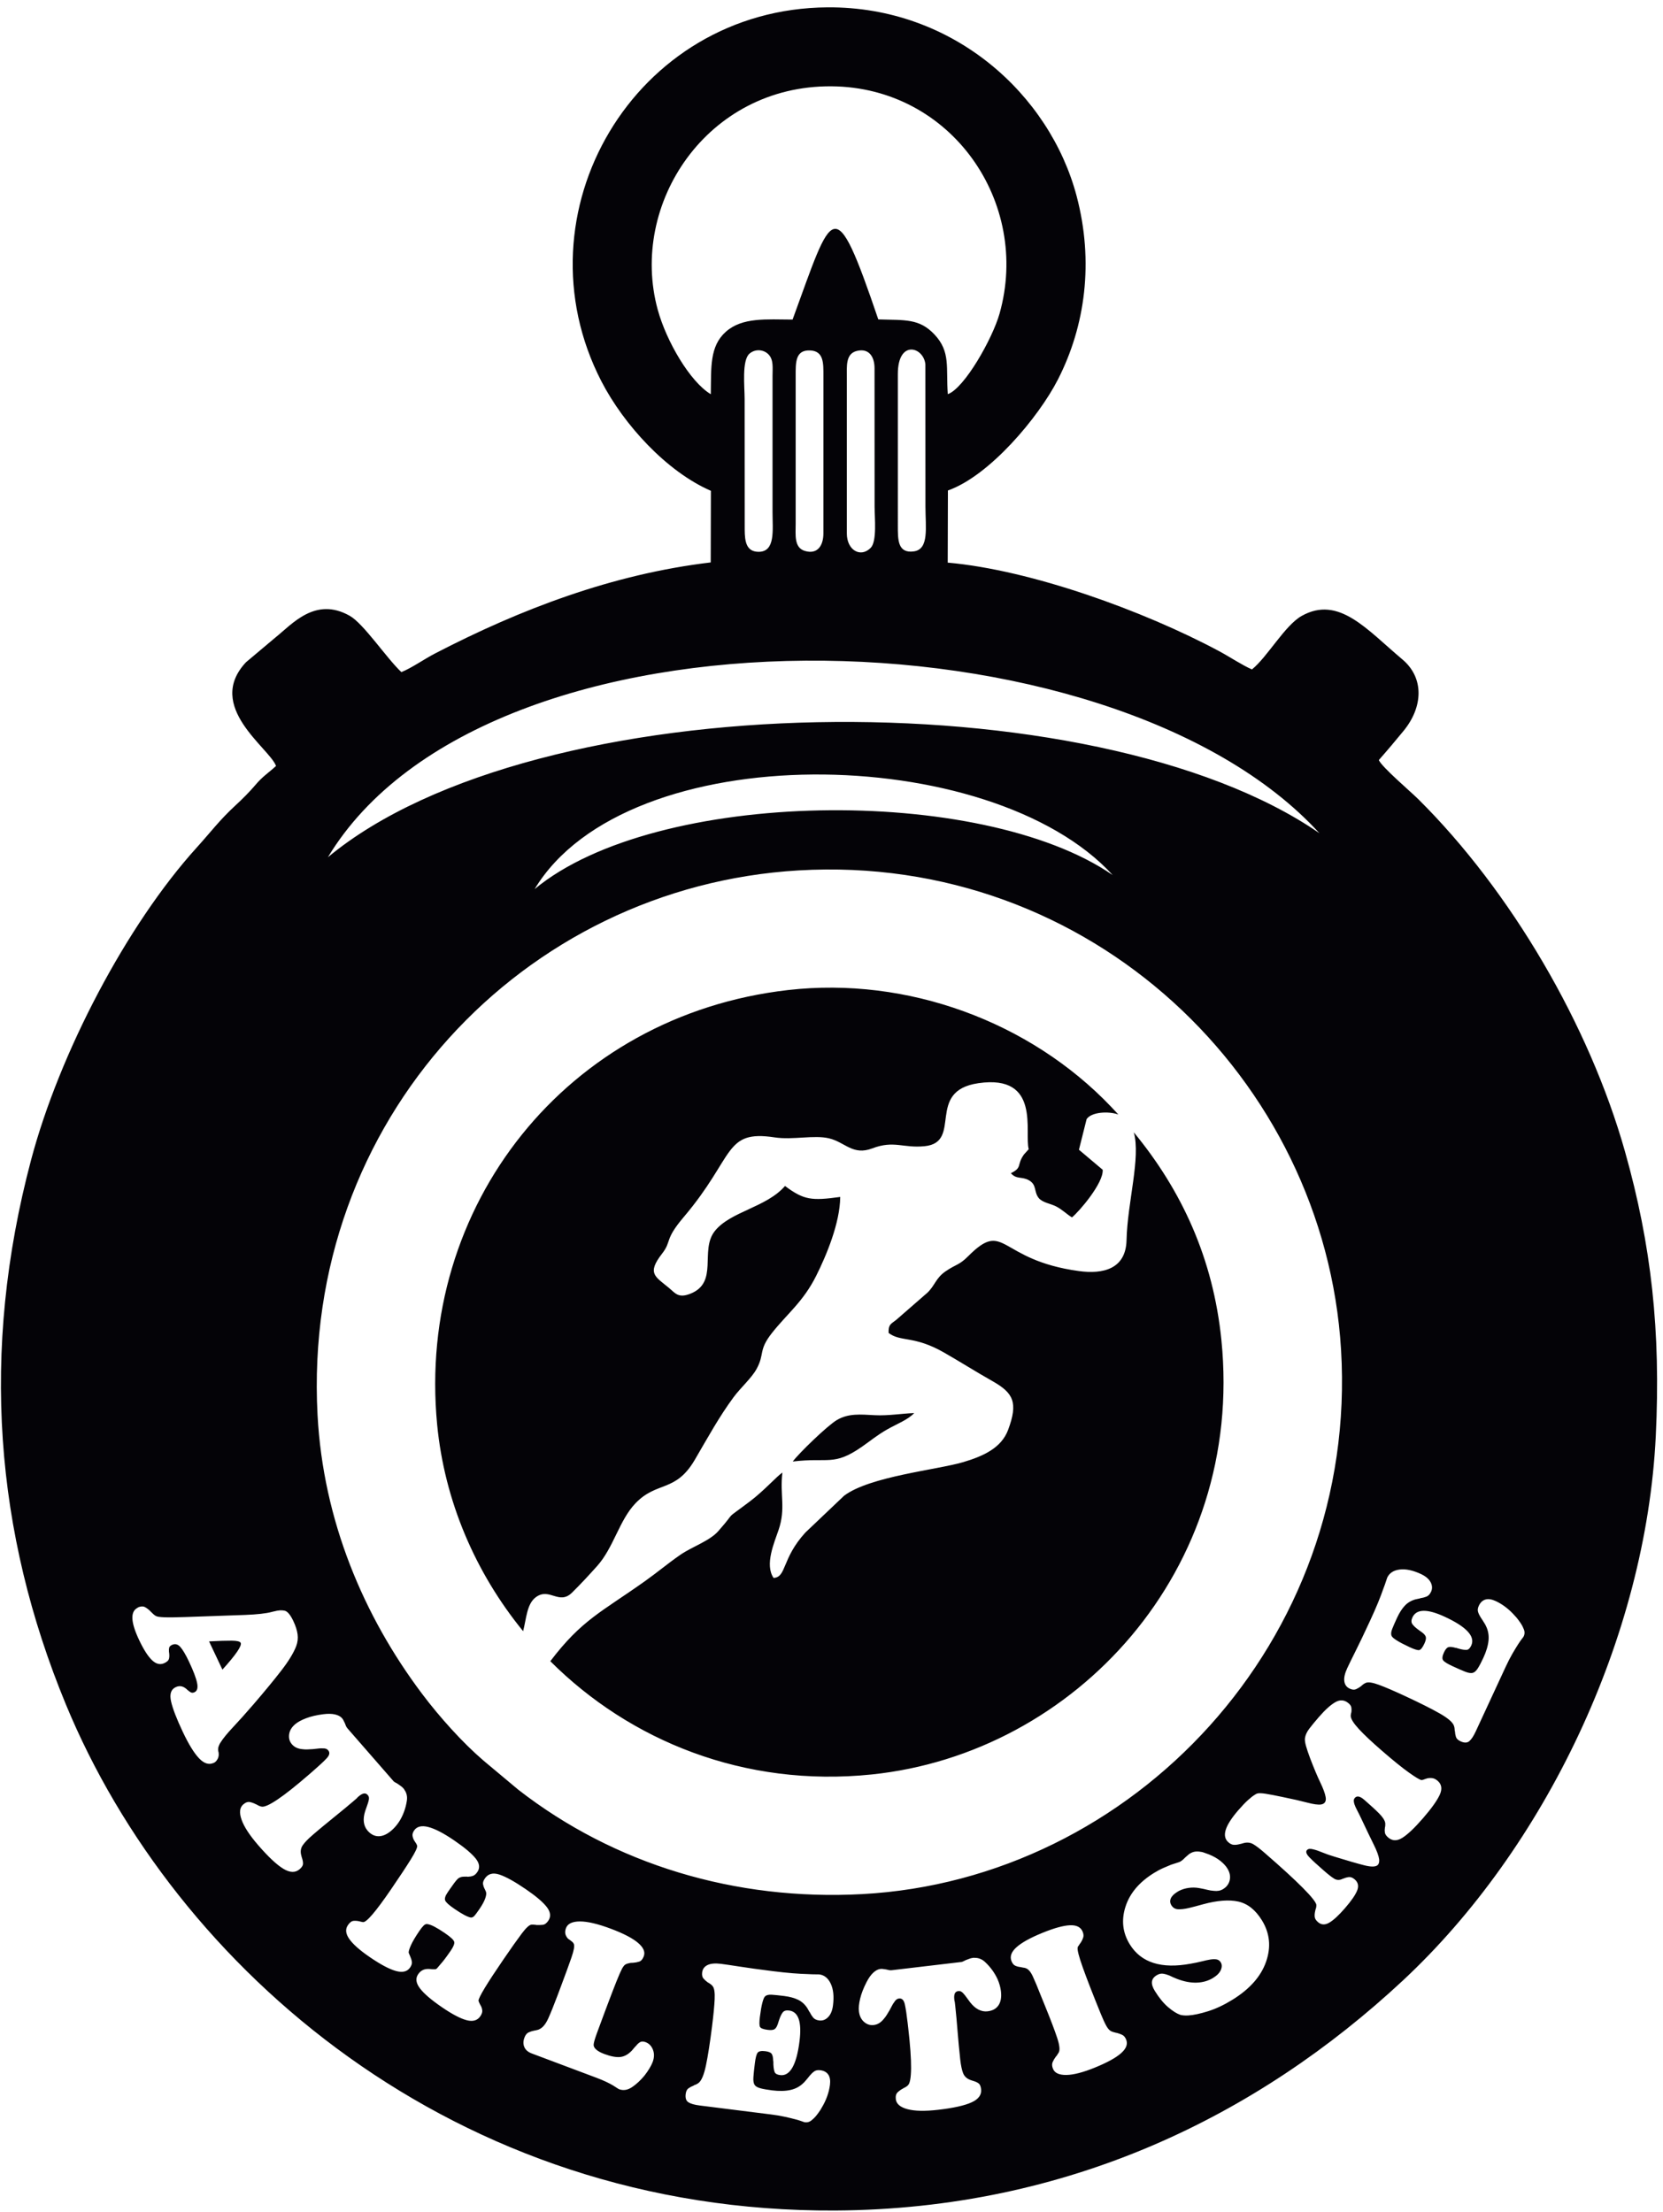 <?xml version="1.0" encoding="UTF-8" standalone="no"?>
<!-- Created with Inkscape (http://www.inkscape.org/) -->

<svg
   version="1.1"
   id="svg1"
   width="424"
   height="564"
   viewBox="0 0 424 564"
   sodipodi:docname="ATHLETISME 8.eps"
   xmlns:inkscape="http://www.inkscape.org/namespaces/inkscape"
   xmlns:sodipodi="http://sodipodi.sourceforge.net/DTD/sodipodi-0.dtd"
   xmlns="http://www.w3.org/2000/svg"
   xmlns:svg="http://www.w3.org/2000/svg">
  <defs
     id="defs1" />
  <sodipodi:namedview
     id="namedview1"
     pagecolor="#ffffff"
     bordercolor="#000000"
     borderopacity="0.25"
     inkscape:showpageshadow="2"
     inkscape:pageopacity="0.0"
     inkscape:pagecheckerboard="0"
     inkscape:deskcolor="#d1d1d1">
    <inkscape:page
       x="0"
       y="0"
       inkscape:label="1"
       id="page1"
       width="424"
       height="564"
       margin="0"
       bleed="0" />
  </sodipodi:namedview>
  <g
     id="g1"
     inkscape:groupmode="layer"
     inkscape:label="1">
    <path
       id="path1"
       d="m 1817.16,3300.45 c 79.89,28.17 173.76,140.23 210.74,212.45 52.8,103.09 69.19,226.17 36.02,351.77 -51.48,194.9 -236.4,363.47 -477.46,361.86 -370.4,-2.47 -599.882,-394.66 -433.52,-716.96 42.84,-83 124.97,-172.9 209.85,-209.77 l -0.34,-137.26 c -188.49,-22.43 -364.723,-89.62 -528.583,-174.58 -21.297,-11.04 -44.797,-27.89 -64.472,-35.64 -28.723,27.07 -72.235,92.8 -98.973,107.9 -65.988,37.28 -110.078,-15.69 -142.945,-41.99 l -55.957,-47.05 c -79.239,-84.89 45.386,-164.57 57.648,-198.79 -14.297,-13.15 -25.922,-20.11 -39.598,-36.46 -10.539,-12.59 -26.336,-28.28 -38.148,-39.13 -30.219,-27.73 -47.68,-51.41 -74.137,-80.6 C 242.965,2468.06 113.938,2221.92 59.637,2017.42 -38.02,1649.68 -9.562,1302.23 126.191,973.762 335.605,467.055 872.73,-0.668 1601.26,3.465 c 446,2.531 809.92,181.715 1087.98,440.781 271.78,253.219 466.12,657.324 484.9,1043.794 9.74,200.63 -8.34,365.87 -59.12,545.57 -68.4,242.01 -218.51,498.82 -396.16,675.13 -13.63,13.52 -70.28,61.85 -75.65,74.97 18.95,21.53 30.54,35.47 47.16,55.61 37.95,46.02 39.99,101.97 -1.91,137.19 -68.59,57.66 -122.08,123.23 -193.03,83.53 -32.3,-18.08 -65.87,-78.82 -95.43,-102.62 -18.15,7.75 -43.06,24.37 -63.39,35.24 -143.9,76.99 -360.24,155.44 -519.85,169.47 z M 1519.73,1439.13 c 10.57,14.65 65.89,68.51 84.56,79.53 22.34,13.19 45.28,10.69 72.62,9.26 25.72,-1.35 51.05,3.21 75.61,4.07 -12.46,-13.1 -33.1,-20.72 -51.48,-31.15 -19.37,-11 -32.48,-22.11 -48.76,-33.41 -54.5,-37.81 -63.94,-19.97 -132.55,-28.3 z m -9.19,903.72 c -423.64,-48.48 -712.79,-413.46 -672.548,-832.76 14.047,-146.36 73.16,-283.92 164.828,-396.17 6.25,24.12 7.06,52.15 24.16,64.97 26.4,19.81 44.4,-15.93 69.74,9.04 16.66,16.42 31.96,33.02 47.9,50.78 31.69,35.31 42.43,87.83 73.56,120.34 41.18,43.04 76.71,20.06 113.79,83.47 24.95,42.69 46.6,82.39 74.21,119.77 13.59,18.42 34.54,36.64 44.24,54.4 15.88,29.07 2.92,35.33 29.59,69.04 29.37,37.13 59.63,59.48 84.6,109.33 19.19,38.3 45.69,101.04 46.1,151.23 -55.1,-7.57 -69.58,-6.01 -105.84,20.98 -35.66,-41.15 -104.77,-48.79 -134.6,-86.39 -29.54,-37.26 8.29,-98.88 -47.43,-120.33 -22.77,-8.76 -28.57,1.5 -40.16,11.13 -26.42,21.96 -43.22,27.66 -13.59,65.78 19.26,24.77 3.77,25.65 41.57,70.22 98.82,116.49 76.6,167.61 174.39,152.75 35.03,-5.32 75.33,5.12 104.22,-1.82 31.02,-7.45 45.47,-33.45 82.82,-19.25 41.9,15.93 58.83,0.06 100.34,4.18 73.86,7.35 1,105.91 103.06,120.78 120.69,17.59 87.71,-94.87 96.55,-126.52 l -8.98,-9.94 c -14.79,-20.56 -2.45,-24.88 -25.21,-36.08 10.81,-12.36 20.8,-5.85 34.56,-13.53 15.53,-8.67 9.2,-21.98 18.73,-33.91 7.15,-8.95 22.9,-10.86 33.17,-16.09 12.17,-6.18 20.2,-14.89 30.65,-21.16 13.48,10.86 60.81,65.85 58.9,91.27 l -45.54,38.41 14.7,58.63 c 9.3,14.01 42.4,15.54 60.84,8.88 -4.67,5.11 -9.41,10.2 -14.22,15.23 -155.69,163.01 -390.3,249.52 -619.1,223.34 z M 1054.96,1056.36 c 152.43,-152.184 371.38,-242.422 616.24,-217.071 389.44,40.324 714.87,391.321 670.21,832.771 -15.78,155.87 -75.72,286.24 -167.91,398.09 13.6,-48.35 -12.24,-134.22 -13.92,-206.64 -1.28,-55.59 -45.14,-65.65 -91.45,-59.3 -156.04,21.42 -140.61,100.18 -212.27,28.35 -17.5,-17.54 -22.6,-14.73 -43.34,-28.97 -18.69,-12.84 -20.13,-26.96 -34.74,-40.92 l -59.75,-52.03 c -10.44,-8.19 -15.14,-8.66 -14.59,-25.01 23.17,-17.88 48.63,-4.52 106.33,-37.65 32.71,-18.77 59.55,-35.92 93.06,-54.91 39.56,-22.42 49.51,-40.61 29.6,-93.57 -12.7,-33.75 -46.08,-49.79 -86.31,-61.64 -49.65,-14.63 -179.35,-27.3 -228.07,-64.38 l -74.17,-70.51 c -45.79,-50.23 -35.76,-85.51 -60.93,-86.96 -17.43,25.4 1.5,68.06 9.63,92.11 14.12,41.73 2.07,66.83 7.27,109.88 -11.49,-7.91 -35.24,-34.89 -61.97,-55.06 -54.92,-41.46 -21.64,-12.7 -61,-57.32 -16.7,-18.93 -50.17,-29.69 -72.92,-45.47 -25.08,-17.4 -42.23,-32.34 -67.82,-50.52 -82.99,-58.97 -120.81,-73.74 -181.18,-153.27 z M 628.613,2597.45 c 305.078,506.01 1501.457,483.37 1900.797,45.98 -432.07,298.3 -1502.79,284.57 -1900.797,-45.98 z m 396.257,-61.13 c 177.88,295.04 875.45,281.83 1108.28,26.81 -251.93,173.93 -876.22,165.92 -1108.28,-26.81 z M 264.309,1159.44 c 5.343,2.25 9.738,2.52 13.191,0.81 3.453,-1.71 7,-4.35 10.637,-7.91 0.109,-0.23 0.301,-0.49 0.574,-0.78 0.277,-0.29 0.637,-0.6 1.078,-0.95 0.441,-0.35 0.832,-0.72 1.156,-1.13 0.332,-0.4 0.719,-0.77 1.164,-1.12 1.649,-1.72 3.391,-3.2 5.219,-4.42 1.832,-1.22 4.094,-2.03 6.789,-2.42 5.723,-0.92 15.149,-1.26 28.266,-1.04 13.121,0.22 29.937,0.73 50.445,1.52 35.383,1.14 64.481,2.17 87.301,3.08 22.816,0.92 39.551,2.78 50.195,5.58 1.016,0.21 1.949,0.44 2.801,0.7 0.852,0.27 1.672,0.44 2.461,0.54 8.156,2.19 14.918,2.6 20.297,1.25 5.371,-1.36 10.859,-7.95 16.453,-19.78 4.418,-9.33 7.129,-17.86 8.144,-25.6 1.012,-7.73 0.09,-15.34 -2.773,-22.82 -5.012,-12.95 -14.469,-28.43 -28.371,-46.42 -13.902,-17.99 -31.539,-39.425 -52.91,-64.296 -15.477,-17.902 -28.774,-32.754 -39.899,-44.562 -11.121,-11.805 -19.129,-21.649 -24.031,-29.539 -0.816,-1.223 -1.492,-2.445 -2.019,-3.672 -0.536,-1.227 -0.985,-2.344 -1.344,-3.348 -0.477,-1.343 -0.758,-2.519 -0.836,-3.527 -0.078,-1.012 -0.129,-2.086 -0.152,-3.211 0.093,-0.785 0.191,-1.578 0.285,-2.367 0.093,-0.789 0.3,-1.528 0.629,-2.211 -0.012,-0.559 0.027,-1.238 0.125,-2.027 0.093,-0.793 0.132,-1.465 0.125,-2.032 0.043,-3.039 -0.664,-5.953 -2.133,-8.734 -1.469,-2.781 -3.344,-4.996 -5.633,-6.633 -0.23,-0.109 -0.512,-0.242 -0.852,-0.402 -0.347,-0.164 -0.632,-0.301 -0.859,-0.406 -9.102,-4.309 -18.441,-1.485 -28.019,8.464 -9.579,9.946 -20.02,26.864 -31.325,50.758 -12.054,25.481 -19.593,45.094 -22.617,58.84 -3.019,13.746 -0.094,22.715 8.777,26.915 3.411,1.62 6.665,2.25 9.754,1.9 3.086,-0.35 6.129,-1.62 9.121,-3.83 0.442,-0.35 0.883,-0.69 1.325,-1.04 0.445,-0.35 0.89,-0.69 1.328,-1.04 0.219,-0.46 0.437,-0.77 0.656,-0.95 0.223,-0.17 0.504,-0.32 0.836,-0.44 1.988,-1.843 4.008,-3.324 6.07,-4.437 2.059,-1.113 4.453,-1.027 7.184,0.266 5.23,2.48 6.851,8.461 4.863,17.971 -1.988,9.5 -7.18,23.12 -15.578,40.87 -6.242,13.19 -11.754,22.49 -16.531,27.89 -4.785,5.39 -10.133,6.69 -16.047,3.89 -2.957,-1.4 -4.715,-3.13 -5.266,-5.2 -0.55,-2.08 -0.687,-4.58 -0.418,-7.51 -0.117,-0.33 -0.097,-0.67 0.063,-1.02 0.164,-0.34 0.238,-0.79 0.226,-1.35 0.106,-0.23 0.129,-0.43 0.071,-0.59 -0.059,-0.17 -0.035,-0.37 0.07,-0.6 0.469,-4.51 0.246,-8.16 -0.656,-10.96 -0.91,-2.79 -3.75,-5.32 -8.528,-7.58 -7.964,-3.77 -15.859,-1.94 -23.691,5.49 -7.832,7.44 -16.109,20.37 -24.832,38.8 -8.18,17.29 -12.469,31.06 -12.863,41.32 -0.395,10.25 3.047,17.1 10.324,20.55 z m 136.406,-64.95 25.672,-54.26 c 12.804,14.13 22.172,25.52 28.101,34.18 5.934,8.65 8.25,14.34 6.957,17.07 -1.293,2.73 -6.972,4.15 -17.05,4.26 -10.075,0.1 -24.75,-0.36 -44.024,-1.41 z M 752.992,828.004 c 0.801,-1.309 2.055,-2.469 3.77,-3.484 1.711,-1.012 3.511,-2.032 5.402,-3.059 1.863,-1.383 3.774,-2.723 5.734,-4.02 1.957,-1.3 3.762,-2.902 5.411,-4.8 0.336,-0.383 0.703,-0.809 1.113,-1.286 0.414,-0.476 0.691,-0.988 0.828,-1.531 2.117,-2.828 3.586,-6.054 4.398,-9.679 0.813,-3.629 0.899,-7.387 0.27,-11.262 -1.027,-6.887 -2.707,-13.594 -5.051,-20.117 -2.336,-6.528 -5.222,-12.61 -8.656,-18.254 -2.219,-3.59 -4.645,-6.938 -7.273,-10.055 -2.633,-3.113 -5.372,-5.906 -8.223,-8.379 -8.559,-7.422 -16.809,-11.16 -24.758,-11.219 -7.945,-0.062 -15.047,3.524 -21.312,10.75 -3.957,4.567 -6.336,10 -7.137,16.301 -0.801,6.305 0.058,13.375 2.582,21.227 1.367,4.187 2.66,7.886 3.867,11.101 1.211,3.215 2.082,6.051 2.613,8.512 0.7,2.27 0.934,4.309 0.703,6.105 -0.226,1.801 -1.003,3.461 -2.32,4.985 -2.144,2.473 -4.66,3.457 -7.555,2.949 -2.89,-0.512 -6.332,-2.496 -10.324,-5.961 -0.379,-0.328 -0.855,-0.742 -1.426,-1.234 -0.574,-0.496 -1.156,-1.164 -1.75,-2.02 -0.761,-0.656 -1.664,-1.441 -2.71,-2.347 -1.047,-0.907 -2.235,-1.938 -3.567,-3.094 -5.516,-4.778 -11.398,-9.711 -17.648,-14.801 -6.25,-5.082 -12.692,-10.336 -19.325,-15.754 -6.628,-5.418 -13.496,-11.039 -20.601,-16.867 -7.109,-5.828 -14.274,-11.871 -21.5,-18.141 -8.559,-7.422 -14.633,-13.769 -18.223,-19.047 -3.582,-5.269 -4.636,-11.265 -3.148,-17.972 0.254,-1.446 0.601,-2.809 1.047,-4.09 0.445,-1.281 0.804,-2.469 1.082,-3.555 1.168,-3.652 1.687,-7.035 1.554,-10.148 -0.132,-3.117 -2.289,-6.485 -6.472,-10.113 -8.176,-7.09 -18.598,-6.793 -31.254,0.886 -12.656,7.68 -28.633,22.653 -47.922,44.899 -16.656,19.211 -27.356,35.586 -32.102,49.125 -4.746,13.543 -3.699,23.281 3.153,29.218 4.562,3.957 8.906,5.477 13.035,4.559 4.125,-0.922 8.082,-2.406 11.859,-4.457 0,0 0.047,-0.051 0.125,-0.145 0.082,-0.093 0.219,-0.058 0.41,0.106 1.536,-1.004 3.122,-1.875 4.766,-2.613 1.641,-0.746 3.258,-1.258 4.84,-1.551 5.086,-1.254 15.266,3.238 30.535,13.484 15.273,10.242 35.457,26.246 60.563,48.012 1.14,0.988 2.285,1.98 3.421,2.969 1.145,0.988 2.282,1.976 3.426,2.968 12.551,10.883 21.578,19.297 27.086,25.235 5.512,5.945 6.453,11.008 2.824,15.191 -1.32,1.524 -2.898,2.571 -4.726,3.149 -1.832,0.578 -4.004,0.773 -6.516,0.597 -2.484,0.176 -5.215,0.059 -8.187,-0.351 -2.977,-0.414 -6.168,-0.77 -9.578,-1.063 -3.766,-0.265 -7.348,-0.457 -10.747,-0.57 -3.398,-0.113 -6.425,0.012 -9.074,0.379 -4.261,0.301 -8.121,1.203 -11.586,2.695 -3.457,1.496 -6.511,3.766 -9.148,6.809 -4.453,5.133 -6.242,11.332 -5.367,18.582 0.871,7.254 4.636,13.765 11.293,19.539 4.941,4.289 12.047,8.199 21.308,11.73 9.262,3.536 20.199,6.102 32.801,7.7 9.004,1.148 16.531,1.011 22.586,-0.403 6.059,-1.414 10.57,-3.828 13.535,-7.254 1.156,-1.332 2.121,-2.824 2.895,-4.488 0.773,-1.66 1.632,-3.418 2.57,-5.266 0.582,-1.828 1.262,-3.57 2.035,-5.23 0.774,-1.664 1.738,-3.16 2.895,-4.488 z m -85.89,-277.34 c 3.41,4.988 6.984,7.649 10.726,7.992 3.738,0.336 7.695,-0.011 11.871,-1.039 0.766,-0.219 1.672,-0.457 2.715,-0.711 1.047,-0.258 2.125,-0.465 3.238,-0.617 3.203,-0.664 9.305,4.234 18.297,14.703 8.992,10.469 20.809,26.399 35.453,47.793 16.918,24.719 29.649,43.992 38.192,57.817 8.547,13.824 12.594,22.414 12.144,25.773 -0.129,0.699 -0.351,1.383 -0.652,2.047 -0.313,0.672 -0.738,1.496 -1.281,2.48 -0.485,0.629 -1.047,1.477 -1.696,2.532 -0.652,1.054 -1.355,2.148 -2.109,3.273 -1.578,2.602 -2.621,5.527 -3.141,8.781 -0.515,3.254 0.496,6.75 3.059,10.492 5.258,7.68 14.312,9.879 27.152,6.583 12.84,-3.301 29.438,-11.915 49.797,-25.844 19.735,-13.504 33.383,-24.981 40.949,-34.43 7.563,-9.445 8.645,-18.113 3.247,-26.008 -2.563,-3.742 -5.278,-6.148 -8.153,-7.234 -2.875,-1.078 -6.199,-1.703 -9.972,-1.871 -0.766,0.222 -1.461,0.32 -2.09,0.293 -0.629,-0.031 -1.399,-0.039 -2.301,-0.028 -0.352,-0.066 -0.617,-0.117 -0.793,-0.148 -0.176,-0.031 -0.363,0.023 -0.57,0.164 -6.356,0.078 -11.161,-1.59 -14.411,-5.008 -3.253,-3.414 -8.007,-9.695 -14.261,-18.836 -0.711,-1.039 -1.418,-2.074 -2.133,-3.113 -0.711,-1.039 -1.492,-2.18 -2.344,-3.43 -4.547,-6.648 -6.078,-11.777 -4.586,-15.39 1.492,-3.614 7.328,-8.903 17.508,-15.867 7.27,-4.977 13.469,-8.84 18.602,-11.59 5.136,-2.75 9.3,-4.457 12.507,-5.125 2.786,-0.383 5.332,0.773 7.633,3.465 2.305,2.699 5.375,6.851 9.207,12.46 5.403,7.895 9.117,14.653 11.141,20.286 2.023,5.632 2.594,9.812 1.723,12.543 -0.34,0.843 -0.676,1.687 -1.016,2.527 -0.34,0.844 -0.649,1.512 -0.922,2 -0.062,0.351 -0.164,0.648 -0.301,0.898 -0.136,0.243 -0.308,0.434 -0.515,0.578 -1.434,2.813 -2.442,5.79 -3.036,8.938 -0.589,3.152 0.61,6.902 3.594,11.266 6.114,8.933 15.34,11.386 27.684,7.363 12.34,-4.024 29.316,-13.43 50.922,-28.211 19.73,-13.508 33.16,-24.977 40.27,-34.418 7.11,-9.441 7.96,-18.109 2.56,-26.004 -3.27,-4.777 -6.86,-7.351 -10.78,-7.723 -3.91,-0.371 -7.96,-0.496 -12.15,-0.378 -0.2,0.144 -0.36,0.246 -0.46,0.32 -0.11,0.074 -0.33,0.074 -0.68,0.012 -1.12,0.152 -2.41,0.273 -3.88,0.359 -1.46,0.09 -2.82,0.105 -4.08,0.051 -4.12,-0.231 -10.43,-5.981 -18.9,-17.262 -8.482,-11.277 -20.256,-27.922 -35.322,-49.941 -15.781,-23.059 -27.637,-41.168 -35.582,-54.34 -7.946,-13.168 -11.903,-21.289 -11.871,-24.364 0.133,-0.699 0.351,-1.382 0.656,-2.05 0.305,-0.664 0.629,-1.422 0.969,-2.262 0.336,-0.84 0.781,-1.754 1.328,-2.738 0.547,-0.985 1.094,-1.973 1.64,-2.953 1.364,-2.461 2.219,-5.332 2.567,-8.618 0.34,-3.289 -0.906,-7.007 -3.75,-11.16 -5.543,-8.101 -14.266,-10.597 -26.168,-7.484 -11.899,3.113 -27.719,11.418 -47.453,24.922 -20.352,13.933 -34.383,25.968 -42.078,36.117 -7.7,10.144 -8.844,19.168 -3.442,27.058 2.699,3.946 5.891,6.719 9.578,8.317 3.684,1.594 8.106,2.152 13.266,1.668 1.117,-0.149 2.18,-0.27 3.191,-0.352 1.012,-0.082 1.973,-0.129 2.879,-0.136 1.465,-0.09 2.774,-0.071 3.926,0.054 1.156,0.125 2.191,0.641 3.109,1.535 0.286,0.414 1.063,1.329 2.34,2.747 1.274,1.414 2.867,3.3 4.782,5.648 2.402,2.625 5.238,6.098 8.5,10.422 3.265,4.324 6.886,9.394 10.867,15.211 5.117,7.476 7.383,13.019 6.801,16.617 -0.586,3.605 -6.59,9.316 -18.016,17.137 -7.684,5.257 -14.34,9.355 -19.957,12.281 -5.617,2.934 -10.277,4.594 -13.973,4.992 -2.23,0.301 -4.496,-0.664 -6.789,-2.906 -2.297,-2.242 -4.937,-5.547 -7.922,-9.906 -7.961,-11.633 -13.554,-21.145 -16.789,-28.543 -3.234,-7.395 -4.472,-12.11 -3.73,-14.145 0.402,-1.191 0.894,-2.363 1.472,-3.523 0.582,-1.16 1.075,-2.336 1.477,-3.528 1.566,-3.507 2.555,-6.855 2.969,-10.039 0.418,-3.179 -0.731,-6.746 -3.43,-10.695 -5.402,-7.891 -14.402,-10.121 -26.996,-6.684 -12.594,3.434 -29.379,12.328 -50.363,26.688 -18.899,12.933 -31.918,24.437 -39.059,34.504 -7.141,10.074 -8.082,18.949 -2.82,26.636 z M 1142.71,258.16 1019.36,304.5 c -7.07,2.656 -11.8,6.715 -14.18,12.18 -2.38,5.468 -2.34,11.5 0.14,18.101 1.95,5.18 4.63,8.543 8.03,10.09 3.4,1.543 6.99,2.684 10.76,3.418 0,0 0.08,0.039 0.24,0.109 0.17,0.075 0.36,0.067 0.6,-0.019 1.77,0.406 3.46,0.785 5.06,1.121 1.61,0.336 3.1,0.918 4.49,1.742 6.24,3.031 11.78,9.891 16.61,20.582 4.81,10.696 10.59,24.996 17.32,42.903 1.15,3.062 2.23,5.949 3.25,8.66 1.02,2.707 2.05,5.476 3.12,8.301 9.03,24.039 15.89,42.835 20.58,56.398 4.69,13.562 6.28,22.246 4.75,26.047 -0.5,1.531 -1.47,2.902 -2.9,4.113 -1.43,1.207 -2.87,2.356 -4.35,3.449 -1.08,0.676 -2.16,1.414 -3.2,2.211 -1.04,0.793 -1.9,1.723 -2.58,2.785 -2.12,2.946 -3.3,5.879 -3.55,8.797 -0.25,2.914 0.24,6.024 1.48,9.325 3.19,8.48 12.11,12.722 26.77,12.73 14.65,0.004 34.47,-4.684 59.45,-14.066 24.03,-9.028 41.3,-18 51.79,-26.918 10.5,-8.918 14.2,-17.5 11.1,-25.75 -2.12,-5.653 -5.02,-9.067 -8.69,-10.246 -3.66,-1.172 -7.58,-1.926 -11.74,-2.247 -1.35,-0.027 -2.64,-0.078 -3.88,-0.152 -1.24,-0.074 -2.46,-0.285 -3.67,-0.641 -0.89,-0.199 -1.77,-0.406 -2.65,-0.613 -0.88,-0.207 -1.65,-0.457 -2.3,-0.75 -1.85,-0.648 -3.37,-1.625 -4.53,-2.937 -1.16,-1.309 -2.47,-3.172 -3.92,-5.586 -2.83,-5.391 -6.55,-13.871 -11.17,-25.446 -4.61,-11.578 -10.33,-26.437 -17.15,-44.578 -0.97,-2.593 -1.92,-5.125 -2.85,-7.601 -0.93,-2.473 -1.84,-4.891 -2.72,-7.246 -6.2,-16.493 -11.12,-29.77 -14.76,-39.828 -3.65,-10.059 -5.66,-17.032 -6.05,-20.918 -0.44,-3.329 1.08,-6.594 4.59,-9.793 3.51,-3.2 8.67,-6.082 15.51,-8.649 12.48,-4.691 22.71,-6.648 30.66,-5.871 7.96,0.773 15.5,4.934 22.63,12.469 1.42,1.617 2.75,3.203 4,4.746 1.26,1.551 2.5,2.894 3.74,4.043 2.6,3.328 5.26,5.758 7.98,7.289 2.73,1.527 6.21,1.5 10.45,-0.094 6.6,-2.48 11.3,-7.336 14.09,-14.57 2.8,-7.235 2.6,-15.094 -0.58,-23.578 -1.42,-3.77 -3.53,-7.949 -6.33,-12.543 -2.8,-4.598 -6,-9.176 -9.6,-13.739 -3.42,-4.093 -7.01,-7.917 -10.77,-11.484 -3.75,-3.562 -7.64,-6.742 -11.65,-9.535 -4.74,-3.328 -9.26,-5.328 -13.55,-6.004 -4.28,-0.672 -8.43,-0.258 -12.43,1.242 -0.71,0.27 -1.98,1.012 -3.8,2.235 -1.83,1.226 -4.37,2.855 -7.64,4.886 -3.51,2.125 -7.94,4.461 -13.3,7.016 -5.36,2.547 -11.81,5.242 -19.35,8.074 z m 334.27,-70.449 -135.61,17.039 c -9.98,1.254 -17.21,3.305 -21.67,6.148 -4.47,2.844 -6.21,8.137 -5.24,15.879 0.66,5.243 2.45,8.891 5.37,10.93 2.92,2.043 6.11,3.734 9.58,5.078 0.28,0.215 0.48,0.32 0.61,0.301 0.12,-0.016 0.2,0.102 0.23,0.352 1.59,0.562 3.13,1.191 4.62,1.894 1.48,0.703 2.92,1.598 4.33,2.691 5.62,4.364 10.33,15.571 14.12,33.614 3.79,18.043 7.69,43.047 11.71,75.015 2.73,21.727 4.38,38.957 4.97,51.696 0.59,12.738 -0.65,21.074 -3.7,25.007 -0.88,1.129 -1.94,2.215 -3.21,3.258 -1.26,1.051 -2.72,2.055 -4.38,3.028 -0.25,0.031 -0.54,0.195 -0.89,0.492 -0.34,0.297 -0.64,0.461 -0.89,0.488 -3.02,2.16 -5.76,4.598 -8.21,7.317 -2.45,2.714 -3.34,6.695 -2.68,11.941 0.81,6.492 4.26,11.195 10.33,14.113 6.08,2.91 14.61,3.68 25.59,2.297 3.75,-0.469 8.61,-1.141 14.59,-2.019 5.98,-0.879 13.2,-1.977 21.66,-3.29 8.21,-1.289 17.61,-2.66 28.21,-4.121 10.6,-1.457 22.27,-2.988 35,-4.589 14.74,-1.852 27.51,-3.2 38.31,-4.051 10.8,-0.848 19.87,-1.356 27.2,-1.52 7.31,-0.406 12.87,-0.597 16.68,-0.57 3.81,0.027 6.09,-0.004 6.84,-0.094 9.73,-1.226 17.1,-7.164 22.11,-17.812 5,-10.653 6.44,-24.469 4.3,-41.45 -1.25,-9.988 -4.35,-17.531 -9.31,-22.613 -4.95,-5.086 -10.67,-7.219 -17.16,-6.406 -5.25,0.66 -9.13,2.547 -11.66,5.652 -2.53,3.11 -4.69,6.551 -6.5,10.332 -0.25,0.032 -0.43,0.18 -0.52,0.446 -0.09,0.265 -0.25,0.535 -0.47,0.816 -0.62,1.098 -1.24,2.191 -1.87,3.281 -0.62,1.094 -1.24,2.184 -1.87,3.282 -4.68,7.179 -10.61,12.492 -17.78,15.933 -7.18,3.438 -16.02,5.817 -26.51,7.133 -9.98,1.258 -17.94,2.066 -23.85,2.43 -5.92,0.363 -10.17,-0.688 -12.77,-3.153 -1.71,-1.558 -3.43,-5.597 -5.13,-12.105 -1.71,-6.508 -3.3,-15.629 -4.77,-27.367 -1.26,-9.989 -1.17,-16.34 0.26,-19.059 1.44,-2.719 6.4,-4.609 14.89,-5.676 6.25,-0.785 10.62,-0.32 13.12,1.399 2.5,1.711 4.57,5.129 6.23,10.246 0.44,1.469 0.86,2.808 1.27,4.031 0.41,1.211 0.81,2.434 1.22,3.648 2.03,6.086 4.27,10.754 6.7,14 2.44,3.247 6.53,4.508 12.28,3.786 8.99,-1.129 15.15,-6.598 18.48,-16.403 3.34,-9.804 3.84,-23.949 1.52,-42.429 -2.85,-22.727 -7.37,-39.539 -13.57,-50.43 -6.18,-10.891 -14.02,-15.742 -23.51,-14.547 -5.75,0.719 -9.25,2.621 -10.51,5.695 -1.27,3.078 -2.05,7.426 -2.36,13.047 -0.16,0.778 -0.19,1.543 -0.09,2.293 0.09,0.75 0.06,1.512 -0.09,2.293 0.09,0.75 0.11,1.445 0.07,2.086 -0.05,0.641 -0.17,1.223 -0.35,1.758 -0.19,6.617 -1.2,11.183 -3.04,13.695 -1.84,2.52 -5.88,4.168 -12.12,4.949 -7.75,0.973 -12.7,-0.054 -14.85,-3.082 -2.16,-3.023 -3.88,-9.66 -5.17,-19.898 -1.37,-10.988 -2.31,-19.938 -2.8,-26.856 -0.49,-6.914 0.35,-11.902 2.5,-14.964 1.93,-2.778 5.66,-4.899 11.19,-6.352 5.52,-1.457 12.9,-2.762 22.14,-3.926 13.49,-1.691 25.19,-1.453 35.1,0.731 9.92,2.176 18.36,6.758 25.33,13.75 0.27,0.219 0.56,0.5 0.86,0.84 0.3,0.343 0.59,0.629 0.87,0.843 2.06,2.278 3.92,4.453 5.58,6.532 1.65,2.074 3.23,4.031 4.73,5.871 2.68,3.215 5.49,5.843 8.41,7.886 2.92,2.043 6.75,2.766 11.5,2.172 6.99,-0.879 12.09,-3.679 15.31,-8.394 3.21,-4.715 4.28,-11.321 3.21,-19.809 -0.91,-7.246 -2.72,-14.625 -5.44,-22.152 -2.72,-7.52 -6.32,-14.934 -10.79,-22.238 -0.68,-1.434 -1.57,-2.907 -2.64,-4.418 -1.08,-1.516 -2.09,-2.977 -3.03,-4.379 -2.16,-3.028 -4.19,-5.629 -6.12,-7.793 -1.92,-2.168 -3.72,-3.91 -5.41,-5.219 -2.31,-2.246 -4.66,-3.789 -7.05,-4.633 -2.39,-0.84 -4.96,-1.086 -7.7,-0.742 -0.75,0.09 -2.64,0.711 -5.67,1.852 -3.02,1.144 -7.24,2.433 -12.64,3.871 -5.4,1.441 -12.05,3.039 -19.95,4.793 -7.89,1.75 -17.09,3.289 -27.58,4.609 z m 363.93,291.879 c 1.54,-0.074 3.2,0.308 5,1.144 1.81,0.844 3.67,1.754 5.59,2.739 2.19,0.754 4.37,1.578 6.55,2.461 2.18,0.886 4.52,1.472 7.02,1.757 0.5,0.059 1.06,0.125 1.69,0.2 0.62,0.07 1.2,0.011 1.73,-0.184 3.53,0.156 7.02,-0.461 10.47,-1.832 3.45,-1.375 6.6,-3.422 9.45,-6.133 5.1,-4.734 9.69,-9.906 13.76,-15.519 4.06,-5.61 7.46,-11.43 10.18,-17.45 1.71,-3.855 3.11,-7.75 4.19,-11.675 1.09,-3.93 1.85,-7.77 2.28,-11.52 1.3,-11.254 -0.27,-20.176 -4.7,-26.769 -4.44,-6.59 -11.41,-10.438 -20.91,-11.528 -6,-0.695 -11.83,0.41 -17.48,3.305 -5.66,2.894 -11.01,7.598 -16.07,14.113 -2.69,3.492 -5.01,6.645 -6.98,9.453 -1.97,2.817 -3.82,5.137 -5.55,6.965 -1.48,1.856 -3.03,3.196 -4.65,4.024 -1.61,0.828 -3.42,1.125 -5.43,0.894 -3.25,-0.371 -5.48,-1.898 -6.69,-4.57 -1.21,-2.672 -1.51,-6.633 -0.91,-11.887 0.06,-0.5 0.13,-1.125 0.22,-1.875 0.08,-0.75 0.31,-1.609 0.68,-2.582 0.11,-1 0.25,-2.187 0.41,-3.562 0.15,-1.375 0.33,-2.938 0.54,-4.692 0.83,-7.246 1.59,-14.89 2.26,-22.922 0.67,-8.027 1.37,-16.308 2.1,-24.84 0.73,-8.531 1.49,-17.375 2.3,-26.531 0.8,-9.156 1.75,-18.484 2.84,-27.984 1.3,-11.254 3.11,-19.852 5.44,-25.789 2.33,-5.942 6.69,-10.188 13.06,-12.746 1.34,-0.606 2.66,-1.086 3.97,-1.442 1.31,-0.359 2.49,-0.73 3.55,-1.113 3.67,-1.098 6.76,-2.578 9.25,-4.445 2.5,-1.867 4.06,-5.551 4.7,-11.047 1.23,-10.758 -4.89,-19.188 -18.37,-25.305 -13.49,-6.113 -34.86,-10.855 -64.11,-14.226 -25.25,-2.911 -44.81,-2.504 -58.67,1.222 -13.86,3.723 -21.31,10.086 -22.35,19.09 -0.69,6 0.51,10.445 3.6,13.332 3.09,2.891 6.54,5.32 10.37,7.281 0,0 0.06,0.004 0.19,0.02 0.12,0.012 0.17,0.144 0.14,0.394 1.7,0.704 3.31,1.52 4.85,2.461 1.54,0.938 2.88,1.977 4.02,3.121 3.9,3.493 5.93,14.43 6.1,32.817 0.16,18.39 -1.66,44.09 -5.47,77.094 -0.17,1.5 -0.34,3 -0.52,4.504 -0.17,1.5 -0.34,2.996 -0.51,4.496 -1.91,16.504 -3.76,28.707 -5.56,36.609 -1.79,7.902 -5.44,11.531 -10.94,10.898 -2,-0.226 -3.75,-0.937 -5.27,-2.125 -1.5,-1.191 -2.9,-2.867 -4.16,-5.043 -1.56,-1.953 -3,-4.269 -4.33,-6.96 -1.34,-2.688 -2.85,-5.52 -4.54,-8.5 -1.9,-3.262 -3.77,-6.325 -5.59,-9.196 -1.82,-2.871 -3.63,-5.297 -5.43,-7.277 -2.66,-3.348 -5.58,-6.027 -8.76,-8.043 -3.19,-2.012 -6.79,-3.25 -10.79,-3.711 -6.75,-0.777 -12.88,1.238 -18.37,6.055 -5.5,4.812 -8.75,11.593 -9.76,20.347 -0.75,6.5 0.03,14.575 2.35,24.215 2.31,9.637 6.35,20.117 12.15,31.426 4.13,8.078 8.49,14.215 13.08,18.418 4.58,4.199 9.12,6.558 13.62,7.078 1.75,0.203 3.53,0.156 5.34,-0.145 1.81,-0.296 3.74,-0.582 5.8,-0.851 1.84,-0.547 3.66,-0.973 5.47,-1.27 1.8,-0.296 3.58,-0.343 5.34,-0.148 z m 177.6,-204.336 c -1.99,4.894 -2.17,9.172 -0.53,12.828 1.63,3.656 3.77,7.246 6.41,10.766 0,0 0.1,0.105 0.28,0.316 0.19,0.215 0.4,0.367 0.63,0.461 0.65,1.078 1.36,2.184 2.12,3.309 0.76,1.129 1.47,2.23 2.12,3.308 2.73,4.645 1.71,14.149 -3.06,28.516 -4.76,14.367 -12.46,34.605 -23.09,60.715 -1.52,3.73 -2.99,7.343 -4.41,10.84 -1.43,3.496 -2.75,6.761 -3.99,9.789 -6.03,15.484 -11.13,27.675 -15.3,36.578 -4.17,8.898 -8.85,14.058 -14.05,15.476 -0.65,0.274 -1.34,0.473 -2.07,0.582 -0.73,0.114 -1.37,0.192 -1.93,0.235 -0.89,0.179 -1.78,0.363 -2.66,0.547 -0.89,0.179 -1.78,0.359 -2.68,0.539 -3.69,0.402 -7.03,1.281 -10.04,2.64 -3,1.36 -5.4,4.254 -7.2,8.684 -3.61,8.855 -0.44,17.758 9.51,26.703 9.95,8.937 26.58,18.156 49.89,27.648 22.38,9.114 39.91,13.946 52.6,14.493 12.68,0.546 20.83,-3.61 24.44,-12.469 1.71,-4.199 2.01,-7.945 0.91,-11.25 -1.1,-3.301 -2.49,-6.242 -4.15,-8.824 -0.88,-1.172 -1.71,-2.325 -2.47,-3.45 -0.77,-1.129 -1.47,-2.23 -2.12,-3.308 -0.6,-0.52 -1.04,-1.106 -1.32,-1.758 -0.28,-0.66 -0.44,-1.27 -0.48,-1.828 -0.91,-4.445 2.4,-17.235 9.92,-38.363 7.51,-21.125 19.05,-50.805 34.62,-89.036 3.89,-9.558 7.38,-17.109 10.45,-22.656 3.07,-5.539 6.41,-9.07 10.02,-10.59 1.31,-0.554 2.57,-0.992 3.79,-1.312 1.22,-0.32 2.44,-0.637 3.65,-0.957 0.33,-0.141 0.72,-0.254 1.16,-0.34 0.45,-0.094 0.95,-0.16 1.51,-0.203 3.65,-0.961 7.08,-2.211 10.3,-3.758 3.21,-1.547 5.71,-4.535 7.52,-8.961 3.51,-8.629 0.27,-17.351 -9.72,-26.18 -10,-8.828 -26.77,-18.031 -50.32,-27.621 -22.61,-9.207 -40.81,-13.902 -54.59,-14.078 -13.79,-0.18 -22.3,3.692 -25.53,11.617 z m 344.15,132.219 c -16.28,-10.051 -31.92,-17.414 -46.93,-22.09 -15.01,-4.684 -27.62,-7.371 -37.84,-8.055 -3.16,-0.172 -5.98,-0.144 -8.49,0.086 -2.51,0.223 -4.63,0.543 -6.36,0.953 -7.11,2.414 -15.07,7.406 -23.89,14.981 -8.81,7.574 -17.26,17.89 -25.32,30.957 -4.23,6.851 -6.08,12.734 -5.56,17.64 0.52,4.907 3.46,9.012 8.81,12.317 4.28,2.644 8.37,3.687 12.26,3.133 3.89,-0.551 8.01,-1.707 12.35,-3.465 2.13,-1.055 4.43,-2.149 6.91,-3.282 2.47,-1.132 5.05,-2.207 7.74,-3.207 13.58,-5.226 26.23,-7.621 37.95,-7.191 11.71,0.426 22.17,3.48 31.38,9.168 7.5,4.625 12.41,9.73 14.73,15.309 2.33,5.578 2.24,10.394 -0.27,14.468 -1.86,2.996 -4.39,4.836 -7.62,5.504 -3.22,0.672 -7.4,0.61 -12.53,-0.187 -4.57,-0.75 -9.91,-1.907 -16.05,-3.477 -6.13,-1.566 -13.2,-3.047 -21.21,-4.445 -28.13,-5.231 -51.93,-4.77 -71.41,1.398 -19.49,6.164 -34.65,18.028 -45.49,35.594 -13.75,22.273 -16.52,46.293 -8.32,72.063 8.2,25.769 26.43,47.378 54.7,64.832 6.43,3.964 12.44,7.164 18.05,9.586 5.6,2.421 10.53,4.503 14.78,6.242 4.38,1.523 8.15,2.734 11.29,3.636 3.14,0.907 5.35,1.754 6.63,2.547 1.93,1.192 3.71,2.508 5.33,3.953 1.62,1.446 3.05,2.844 4.28,4.196 1.58,1.273 3.03,2.531 4.33,3.781 1.3,1.242 2.7,2.332 4.2,3.258 3.21,1.98 6.52,3.211 9.93,3.687 3.4,0.473 7.11,0.328 11.14,-0.445 1.25,-0.109 2.52,-0.363 3.8,-0.758 1.27,-0.394 2.5,-0.824 3.67,-1.281 1.52,-0.547 3.03,-1.086 4.55,-1.625 1.52,-0.543 2.87,-1.047 4.04,-1.504 8.33,-3.437 15.42,-7.492 21.26,-12.164 5.84,-4.676 10.29,-9.477 13.33,-14.402 4.63,-7.496 6.17,-14.907 4.62,-22.215 -1.55,-7.317 -5.75,-13.094 -12.61,-17.321 -2.78,-1.722 -5.64,-2.828 -8.6,-3.316 -2.95,-0.492 -6.02,-0.543 -9.22,-0.148 -3.98,0.207 -8.25,0.898 -12.82,2.07 -4.57,1.172 -9.66,2.242 -15.29,3.207 -6.66,1.211 -13.4,1.34 -20.21,0.391 -6.81,-0.95 -13.13,-2.926 -18.96,-5.938 -0.43,-0.262 -0.91,-0.562 -1.45,-0.894 -0.53,-0.329 -1.12,-0.692 -1.76,-1.09 -6.21,-3.832 -10.25,-7.953 -12.12,-12.36 -1.86,-4.406 -1.48,-8.746 1.17,-13.031 2.91,-4.715 7.06,-7.25 12.46,-7.613 5.41,-0.363 12.26,0.39 20.57,2.265 3.87,0.914 8.1,1.969 12.68,3.176 4.59,1.199 9.52,2.547 14.81,4.035 27.37,7.426 49.95,9.172 67.77,5.231 17.81,-3.945 32.86,-15.871 45.16,-35.789 15.21,-24.633 17.92,-51.063 8.13,-79.289 -9.79,-28.231 -31.28,-52.59 -64.48,-73.082 z m 163.67,149 c -3.8,3.297 -5.83,6.718 -6.08,10.273 -0.25,3.551 0.05,6.961 0.88,10.231 0.12,0.898 0.28,1.757 0.49,2.574 0.21,0.824 0.47,1.597 0.77,2.332 0.45,1.281 0.75,2.594 0.92,3.945 0.18,1.356 0.23,2.559 0.15,3.625 -0.9,5.11 -9.61,16.004 -26.14,32.676 -16.53,16.668 -41.05,39.105 -73.55,67.309 -8.75,7.593 -15.82,12.976 -21.23,16.16 -5.4,3.187 -11.52,3.914 -18.35,2.183 -1.39,-0.457 -2.84,-0.875 -4.33,-1.246 -1.49,-0.375 -2.85,-0.695 -4.08,-0.957 -3.85,-0.992 -7.44,-1.379 -10.76,-1.168 -3.31,0.211 -6.68,1.801 -10.1,4.77 -6.66,5.773 -8.38,13.769 -5.19,23.988 3.2,10.219 11.32,22.836 24.36,37.859 6.92,7.989 13.07,14.399 18.43,19.239 5.37,4.843 9.68,8.183 12.94,10.019 1.02,0.789 1.92,1.344 2.7,1.664 0.78,0.324 1.43,0.594 1.95,0.809 3.14,0.937 8.73,0.754 16.76,-0.555 8.04,-1.301 18.39,-3.285 31.07,-5.957 20.1,-4.105 36.1,-7.746 48.01,-10.914 11.92,-3.168 20.7,-4.375 26.36,-3.617 1.58,0.289 2.94,0.699 4.06,1.226 1.12,0.524 2.09,1.262 2.92,2.211 1.16,1.332 1.89,2.946 2.2,4.84 0.31,1.899 0.2,4.078 -0.33,6.539 -1.19,6.696 -4.61,15.907 -10.26,27.641 -5.65,11.73 -12.09,27.066 -19.32,46 -3.52,9.387 -6.18,17.273 -7.97,23.66 -1.79,6.387 -2.45,11.379 -2,14.981 0.83,5.945 3.61,12.031 8.34,18.253 4.74,6.223 10.82,13.614 18.24,22.168 12.2,14.071 22.85,23.657 31.95,28.762 9.09,5.109 17.54,4.281 25.33,-2.484 3.05,-2.637 4.76,-5.371 5.13,-8.199 0.38,-2.829 0.4,-5.59 0.06,-8.293 -0.14,-0.543 -0.28,-1.09 -0.42,-1.637 -0.14,-0.543 -0.28,-1.09 -0.42,-1.633 -0.12,-0.898 -0.24,-1.715 -0.37,-2.434 -0.12,-0.726 -0.16,-1.441 -0.11,-2.152 0.4,-5.684 5.58,-13.922 15.54,-24.726 9.95,-10.801 24.53,-24.532 43.73,-41.192 21.87,-18.969 39.24,-33.039 52.11,-42.207 12.87,-9.168 20.93,-13.992 24.18,-14.476 0.35,0.027 0.62,0.042 0.8,0.058 0.18,0.012 0.44,0.027 0.8,0.055 1.23,0.265 2.63,0.722 4.18,1.367 1.56,0.648 3.22,1.207 4.96,1.691 2.99,0.746 6.23,0.93 9.74,0.555 3.5,-0.371 7.07,-2.129 10.68,-5.262 7.79,-6.765 9.05,-15.773 3.78,-27.031 -5.26,-11.258 -15.98,-26.207 -32.14,-44.84 -16,-18.437 -29.13,-30.879 -39.38,-37.316 -10.25,-6.434 -19.36,-6.192 -27.35,0.738 -3.61,3.133 -5.66,6.242 -6.15,9.328 -0.48,3.09 -0.47,6.078 0.04,8.973 -0.03,0.351 0.03,0.805 0.17,1.348 0.14,0.546 0.28,1.089 0.42,1.636 0.09,1.258 0.14,2.375 0.16,3.36 0.02,0.98 -0.01,2.004 -0.08,3.07 -0.9,5.109 -4.76,11.125 -11.59,18.051 -6.82,6.918 -16.32,15.652 -28.49,26.215 -4.18,3.625 -7.76,5.734 -10.75,6.328 -2.99,0.59 -5.47,-0.254 -7.45,-2.539 -1.32,-1.52 -2,-3.262 -2.04,-5.227 -0.03,-1.965 0.4,-4.344 1.31,-7.137 1.13,-3.308 2.93,-7.285 5.4,-11.925 2.47,-4.641 5.28,-10.332 8.44,-17.067 9.24,-19.687 16.93,-35.687 23.07,-48.012 6.14,-12.324 9.62,-21.843 10.46,-28.562 0.15,-2.133 0.06,-4.059 -0.26,-5.777 -0.33,-1.719 -0.98,-3.145 -1.97,-4.286 -0.17,-0.191 -0.29,-0.332 -0.37,-0.425 -0.09,-0.102 -0.21,-0.239 -0.38,-0.434 -4.03,-3.496 -12.54,-3.609 -25.53,-0.336 -12.99,3.27 -31.71,8.68 -56.15,16.223 -9.3,2.734 -17.3,5.512 -24.01,8.336 -6.72,2.82 -12.43,4.781 -17.15,5.879 -2.91,0.859 -5.44,1.215 -7.57,1.062 -2.13,-0.148 -3.85,-0.984 -5.18,-2.504 -2.63,-3.043 -1.01,-7.609 4.86,-13.707 5.87,-6.097 15.28,-14.758 28.21,-25.969 8.36,-7.257 14.78,-12.242 19.26,-14.96 4.48,-2.719 9.23,-3.094 14.26,-1.129 0.17,0.187 0.34,0.293 0.52,0.304 0.17,0.012 0.34,0.114 0.51,0.301 0.35,0.027 0.75,0.102 1.19,0.223 0.44,0.117 0.74,0.269 0.9,0.461 3.65,1.508 7.23,2.476 10.77,2.906 3.54,0.43 7.3,-1.086 11.3,-4.551 6.46,-5.609 7.99,-12.68 4.58,-21.222 -3.41,-8.536 -11.22,-19.844 -23.43,-33.911 -11.87,-13.687 -21.88,-22.918 -30.02,-27.687 -8.13,-4.774 -15.34,-4.434 -21.61,1.008 z m 360.12,489.317 -57.47,-124.009 c -4.23,-9.133 -8.39,-15.39 -12.45,-18.781 -4.07,-3.387 -9.64,-3.437 -16.72,-0.156 -4.79,2.222 -7.72,5.035 -8.78,8.437 -1.06,3.403 -1.7,6.961 -1.92,10.672 -0.13,0.332 -0.16,0.559 -0.11,0.668 0.05,0.117 -0.04,0.227 -0.26,0.332 -0.05,1.688 -0.18,3.348 -0.4,4.973 -0.22,1.625 -0.63,3.273 -1.25,4.945 -2.45,6.688 -11.69,14.574 -27.73,23.672 -16.03,9.094 -38.67,20.418 -67.9,33.969 -19.87,9.207 -35.78,16.028 -47.74,20.458 -11.95,4.43 -20.27,5.79 -24.95,4.07 -1.33,-0.49 -2.69,-1.18 -4.07,-2.06 -1.39,-0.89 -2.79,-1.97 -4.22,-3.25 -0.1,-0.23 -0.35,-0.46 -0.73,-0.7 -0.39,-0.24 -0.64,-0.47 -0.75,-0.69 -2.97,-2.23 -6.12,-4.1 -9.46,-5.61 -3.33,-1.5 -7.4,-1.14 -12.19,1.08 -5.94,2.74 -9.37,7.46 -10.3,14.14 -0.93,6.66 0.93,15.03 5.59,25.07 1.59,3.43 3.7,7.86 6.36,13.28 2.66,5.43 5.89,11.98 9.72,19.63 3.73,7.44 7.89,15.98 12.51,25.63 4.61,9.65 9.61,20.3 15.01,31.95 6.24,13.47 11.41,25.23 15.51,35.26 4.09,10.03 7.33,18.52 9.71,25.46 2.62,6.83 4.49,12.07 5.62,15.7 1.13,3.64 1.85,5.8 2.17,6.49 4.13,8.9 12.03,14.12 23.7,15.65 11.66,1.53 25.26,-1.3 40.79,-8.5 9.14,-4.24 15.37,-9.48 18.71,-15.75 3.34,-6.26 3.63,-12.36 0.88,-18.3 -2.22,-4.79 -5.2,-7.92 -8.93,-9.39 -3.73,-1.46 -7.67,-2.48 -11.81,-3.05 -0.11,-0.23 -0.3,-0.35 -0.59,-0.36 -0.28,-0.01 -0.59,-0.07 -0.92,-0.19 -1.23,-0.26 -2.46,-0.52 -3.69,-0.79 -1.23,-0.26 -2.46,-0.52 -3.69,-0.78 -8.27,-2.27 -15.13,-6.3 -20.59,-12.1 -5.46,-5.79 -10.41,-13.48 -14.86,-23.08 -4.23,-9.13 -7.42,-16.46 -9.57,-21.99 -2.14,-5.52 -2.43,-9.9 -0.88,-13.11 0.97,-2.11 4.29,-4.97 9.97,-8.58 5.68,-3.6 13.89,-7.89 24.62,-12.87 9.14,-4.23 15.22,-6.07 18.24,-5.53 3.03,0.53 6.34,4.69 9.94,12.45 2.64,5.71 3.53,10.01 2.66,12.92 -0.88,2.9 -3.5,5.92 -7.87,9.06 -1.27,0.86 -2.42,1.67 -3.46,2.43 -1.03,0.76 -2.06,1.51 -3.1,2.27 -5.18,3.79 -8.95,7.34 -11.3,10.64 -2.35,3.32 -2.3,7.6 0.13,12.85 3.8,8.22 10.89,12.43 21.25,12.62 10.35,0.2 23.98,-3.62 40.87,-11.46 20.79,-9.62 35.43,-19.05 43.92,-28.25 8.49,-9.21 10.73,-18.16 6.71,-26.83 -2.43,-5.26 -5.31,-8.01 -8.63,-8.28 -3.31,-0.27 -7.69,0.3 -13.14,1.72 -0.79,0.09 -1.53,0.29 -2.21,0.61 -0.69,0.32 -1.42,0.52 -2.22,0.61 -0.68,0.32 -1.34,0.55 -1.96,0.7 -0.62,0.15 -1.21,0.22 -1.78,0.2 -6.36,1.84 -11.02,2.27 -13.97,1.28 -2.95,-0.99 -5.76,-4.34 -8.4,-10.05 -3.28,-7.08 -3.81,-12.11 -1.58,-15.08 2.22,-2.98 8.02,-6.63 17.38,-10.97 10.05,-4.66 18.3,-8.27 24.74,-10.84 6.43,-2.57 11.43,-3.29 15.01,-2.17 3.24,1 6.39,3.9 9.45,8.73 3.07,4.81 6.56,11.45 10.48,19.9 5.71,12.33 9.04,23.55 9.98,33.66 0.93,10.11 -0.87,19.54 -5.4,28.3 -0.13,0.33 -0.31,0.7 -0.54,1.08 -0.24,0.39 -0.42,0.75 -0.54,1.09 -1.55,2.65 -3.05,5.09 -4.52,7.29 -1.48,2.21 -2.86,4.31 -4.16,6.3 -2.24,3.54 -3.9,7.01 -4.95,10.41 -1.06,3.4 -0.59,7.27 1.42,11.61 2.97,6.4 7.18,10.41 12.66,12.04 5.46,1.62 12.08,0.64 19.85,-2.97 6.62,-3.07 13.1,-7.03 19.44,-11.92 6.34,-4.88 12.3,-10.56 17.9,-17.03 1.16,-1.1 2.3,-2.39 3.41,-3.87 1.12,-1.49 2.2,-2.89 3.25,-4.21 2.23,-2.98 4.08,-5.71 5.57,-8.2 1.47,-2.49 2.59,-4.73 3.32,-6.74 1.44,-2.89 2.19,-5.6 2.27,-8.13 0.08,-2.53 -0.47,-5.05 -1.63,-7.57 -0.32,-0.68 -1.49,-2.29 -3.49,-4.83 -2.01,-2.53 -4.52,-6.16 -7.53,-10.86 -3.02,-4.71 -6.56,-10.56 -10.63,-17.55 -4.07,-6.99 -8.34,-15.28 -12.78,-24.87 z M 1362.61,3484.97 c -39.51,23.43 -85.15,101.18 -101.81,162.24 -55.16,202.21 94.31,429.79 333.18,427.97 230.13,-1.75 382.26,-223.11 322.14,-435.79 -13.48,-47.68 -67.16,-142.95 -99.17,-154.33 -3.77,50.94 5.86,81.05 -25.61,114.45 -29.13,30.9 -56.38,27.25 -107.64,28.83 -85.36,250.83 -86.92,211.29 -164.32,-0.3 -50.43,0.19 -96.48,4.66 -128,-23.42 -31.23,-27.82 -27.91,-68.27 -28.77,-119.65 z m 168.16,-912.79 c 560.41,32.96 1008.71,-400.22 1040.02,-918.66 C 2604.57,1094.32 2171.35,638 1652.86,609.926 1409.66,596.762 1177.45,666.93 993.355,810.227 l -66.128,55.304 c -40.239,34.403 -84.454,83.586 -118.2,128.457 -112.05,148.972 -189.55,332.142 -200.289,534.412 -30.043,566.04 395.342,1012.81 922.032,1043.78 z m -103.31,903.53 c 0,23.67 -5.72,74.43 9.47,87.17 11.62,9.75 27.53,7.48 36.31,-1.63 10.06,-10.43 7.65,-25.8 7.71,-41.37 v -261.34 c 0,-34.05 5.89,-75.9 -26.89,-75.66 -23.19,0.17 -26.41,19.44 -26.46,42.53 z m 293.69,47.85 c 0,67.19 49.81,52.04 52.81,18.47 l 0.13,-272.45 c -0.02,-39.64 7.45,-81.76 -22.2,-85.88 -31.16,-4.35 -30.73,22.68 -30.73,49.07 z m -97.76,-7.36 c 0.02,22.09 -2.71,46.32 19.1,51.71 23.57,5.83 34.02,-11.41 33.99,-33.31 l 0.11,-265.02 c 0,-20.79 4.84,-66.47 -7.39,-79.01 -19.13,-19.6 -45.77,-4.95 -45.81,27.48 z m -98.09,3.68 c -0.02,25.83 -0.89,50.4 28.03,48.98 26.4,-1.31 25.12,-25.56 25.15,-48.98 l -0.04,-301.83 c 0,-21.23 -9.78,-40.92 -35.32,-33.55 -21.32,6.16 -17.77,31.23 -17.82,51.95 v 283.43"
       style="fill:#040307;fill-opacity:1;fill-rule:evenodd;stroke:none"
       transform="matrix(0.133,0,0,-0.133,0,564)" />
  </g>
</svg>
